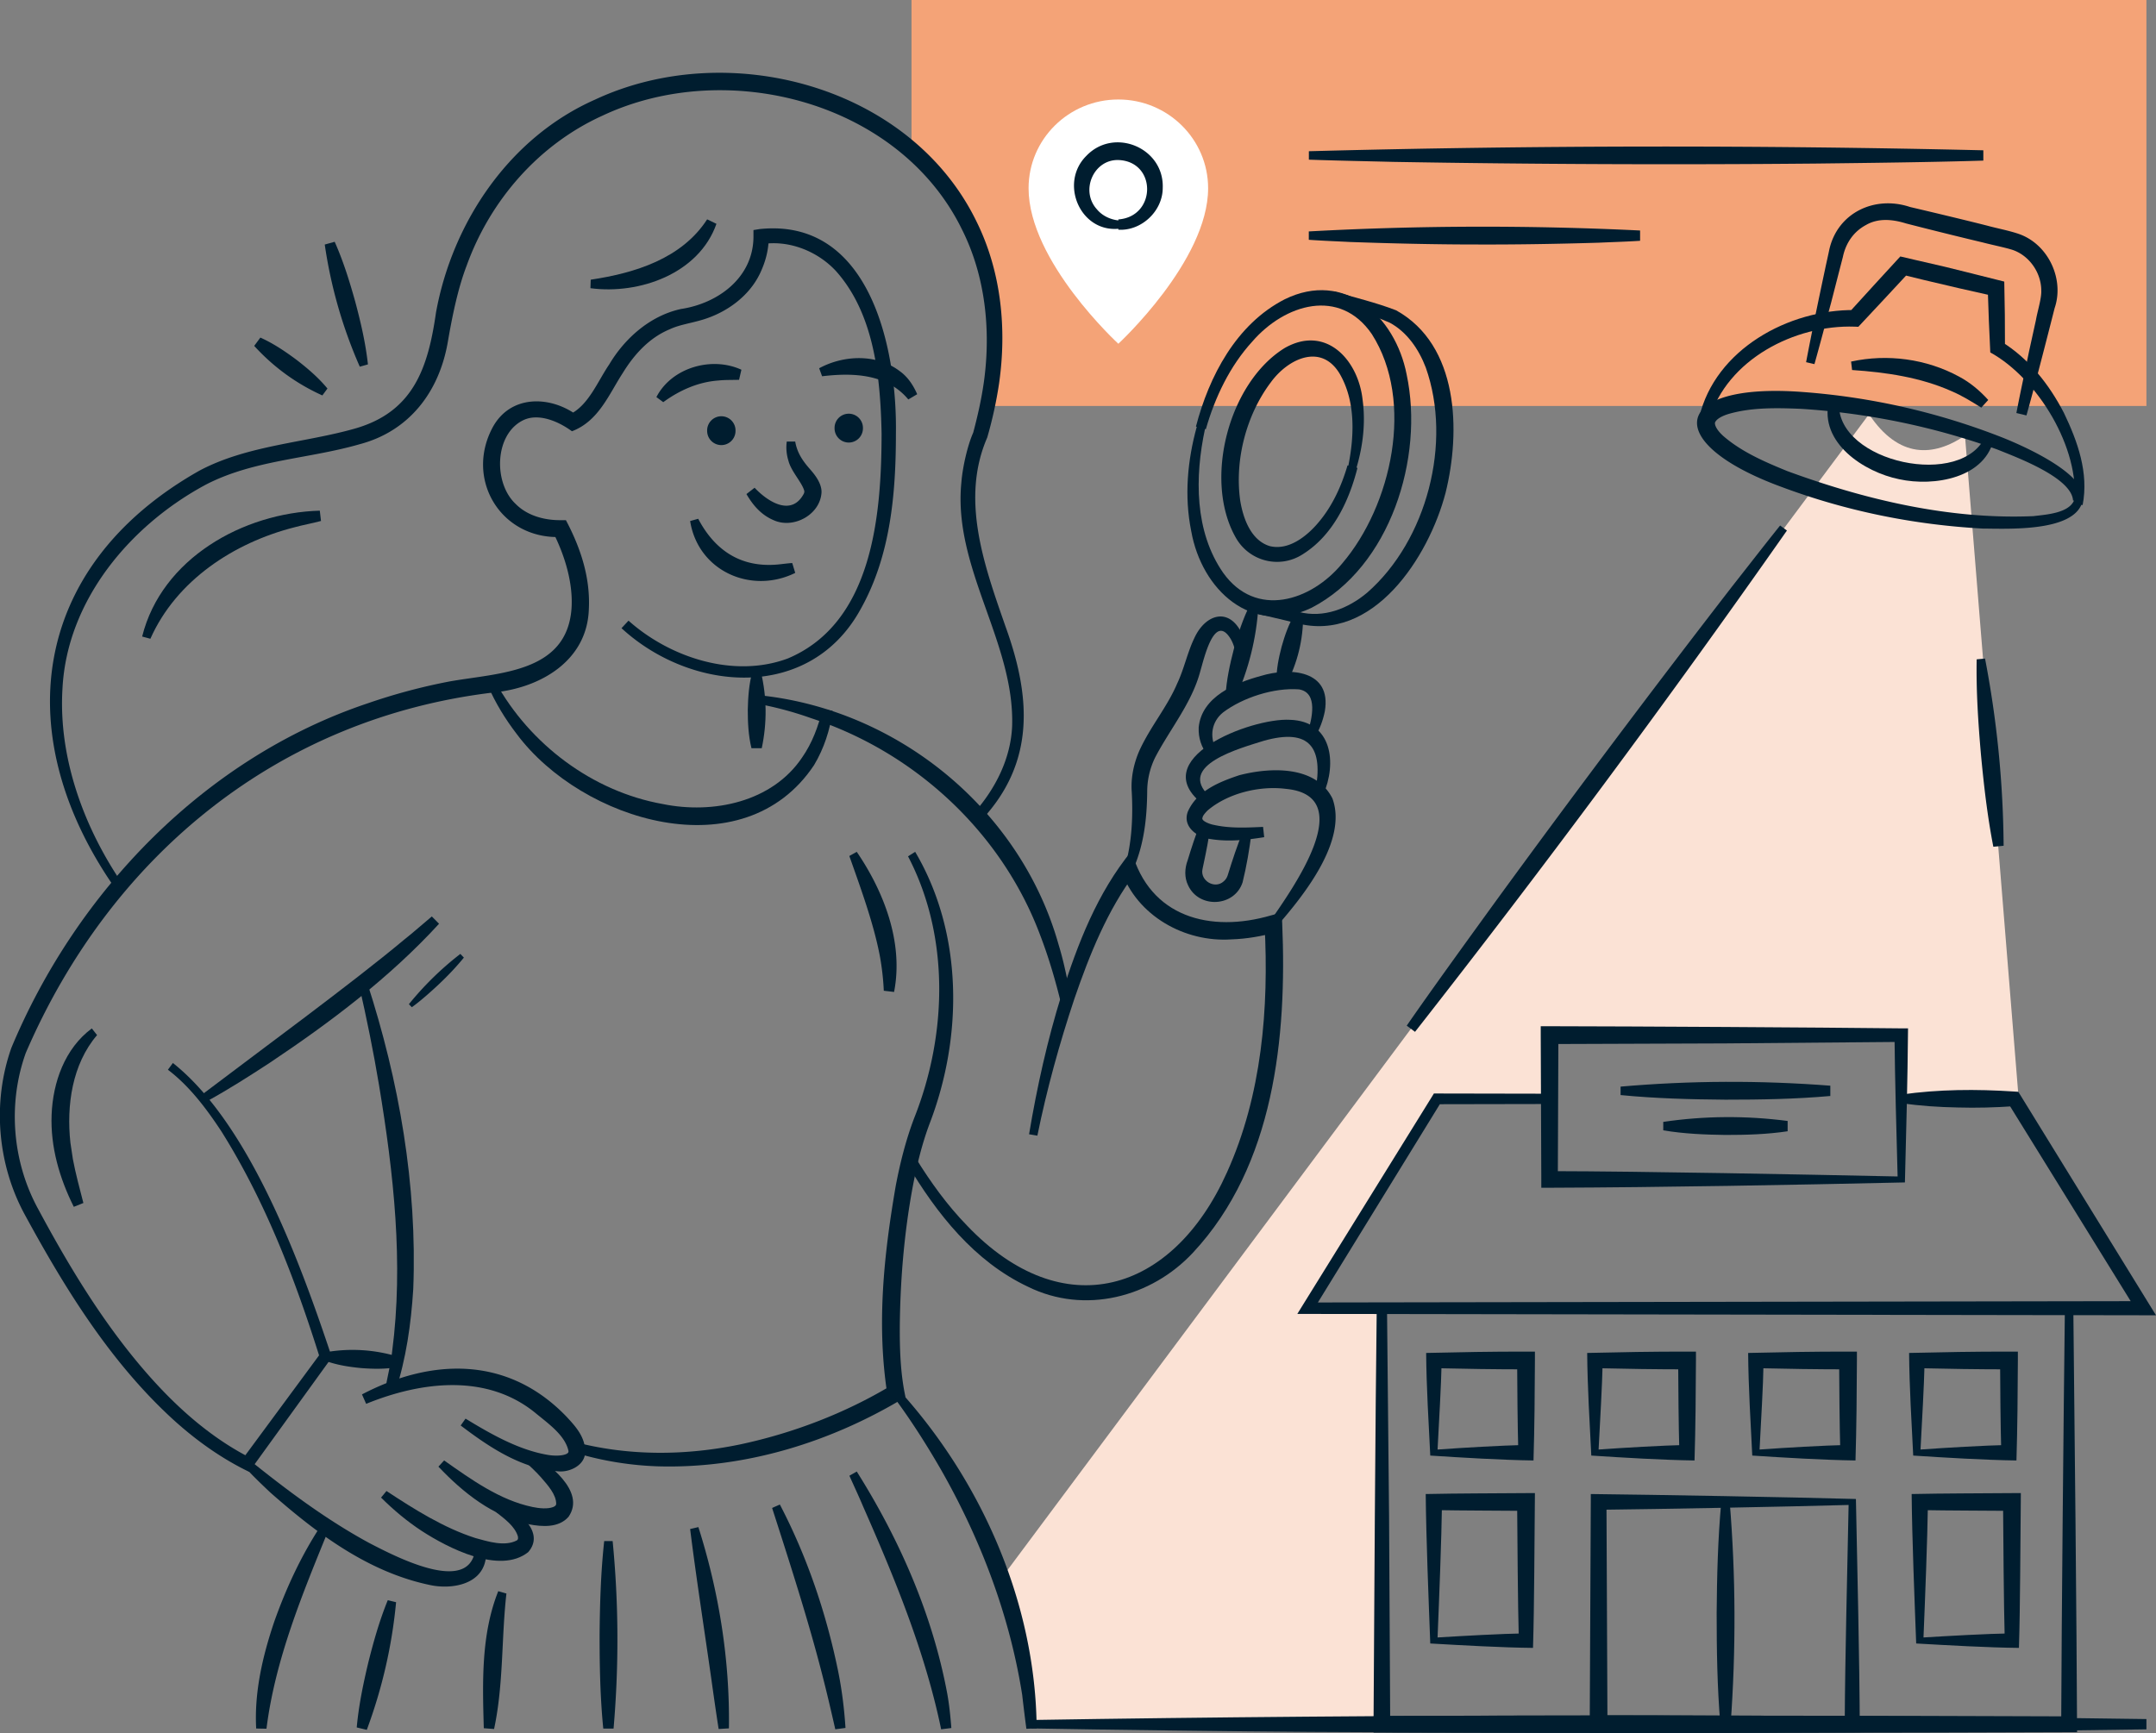 <svg width="444" height="357" viewBox="0 0 444 357" fill="none" xmlns="http://www.w3.org/2000/svg">
    <rect x="0" y="0" width="444" height="357" fill="#808080" stroke="none"/>
    <g clip-path="url(#r6gyjfiwxa)">
        <path d="M284.571 269.453h-15.288l26.62-43.123h23.232v-13.098h72.413v13.098h23.233l1.08 1.754-11.2-138.359c-6.425 4.356-13.609 4.824-19.757-4.4L206.273 325.031l6.192 29.63h72.121v-85.193l-.015-.015z" fill="#FBE2D5"/>
        <path d="M212.42 354.296c73.537-1.199 156.056-1.243 229.608-.19v2.119c-52.525.863-119.448.834-172.206.527-14.267-.088-43.121-.454-57.402-.717v-1.739zM391.535 225.468c7.695-1.097 15.478-1.141 23.232-.629l.876.059.409.657 26.576 43.153 1.373 2.222h-2.599l-172.119-.278h-2.117l1.11-1.798 26.693-43.079.321-.527h.614l23.232.044v2.12l-23.232.044.934-.527-26.547 43.167-1.008-1.798 172.119-.277-1.242 2.222-26.663-43.094 1.285.716c-3.87.263-7.74.38-11.609.263-3.885-.073-7.754-.321-11.609-.892v-1.739l-.029-.029z" fill="#001D2F"/>
        <path d="M426.974 269.453c.248 22.219.686 65.138.774 87.342-36.112.161-107.05.22-143.162.088h-1.723v-1.71c.117-21.357.38-64.363.657-85.72h2.118l.423 42.86.234 42.86-1.709-1.71c35.28-.132 106.262-.074 141.527.087l-1.636 1.637c.073-21.356.497-64.362.759-85.719h1.738v-.015zM392.293 243.565c-23.379.526-49.575 1.008-73.173 1.096h-1.708v-1.725l-.117-29.718v-1.828h1.825c18.049.03 54.365.234 72.413.439h1.402c-.087 10.627-.379 21.313-.642 31.706v.03zm-1.504-1.228c-.263-9.853-.541-19.486-.643-29.105l1.387 1.389-36.213.307-36.214.131 1.825-1.827-.117 29.719-1.708-1.711c19.976.044 51.473.673 71.668 1.097h.015z" fill="#001D2F"/>
        <path d="M380.698 310.003c-12.835.366-38.652.848-51.488.994l1.621-1.622.204 45.783-1.825-1.827c13.025 0 39.222.161 52.233.278l-1.548 1.549c.088-14.925.511-29.908.803-45.169v.014zm1.504-1.228c.307 15.758.73 31.853.803 47.947-13.799.117-39.996.263-53.795.278h-1.825v-1.827l.219-45.784v-1.637c14.062.161 40.565.629 54.613 1.023h-.015z" fill="#001D2F"/>
        <path d="M356.21 309.389c1.256 15.262 1.3 30.523.19 45.784h-2.117c-.643-7.631-.76-15.261-.76-22.892.059-7.63.249-15.261.95-22.892h1.737zM296.048 337.295c5.315-.322 12.981-.76 18.209-.848l-1.475 1.477c-.219-8.26-.277-20.159-.35-28.535l1.825 1.828c-6.323-.059-12.631-.044-18.954-.161l1.665-1.667c-.117 7.996-.584 19.778-.92 27.906zm-1.504 1.228c-.351-9.326-.847-21.532-.935-30.771 6.878-.146 13.77-.132 20.648-.19h1.84l-.015 1.827c-.102 9.049-.102 21.123-.379 30.055-6.396-.059-14.719-.541-21.144-.907l-.015-.014zM296.048 298.586c5.316-.38 12.996-.833 18.209-.95l-1.577 1.579c-.175-6.33-.204-12.644-.248-18.974l1.825 1.827c-6.322 0-12.631-.102-18.953-.248l1.577-1.579c-.103 5.964-.526 12.016-.833 18.345zm-1.504 1.228c-.336-6.782-.788-14.004-.847-21.123 6.849-.16 13.712-.292 20.56-.277h1.84v1.827c-.029 6.856-.087 13.741-.292 20.597-6.439-.088-14.777-.585-21.246-1.009l-.015-.015zM329.21 298.586c5.316-.38 12.996-.833 18.21-.95l-1.578 1.579c-.175-6.33-.204-12.644-.248-18.974l1.826 1.827c-6.323 0-12.632-.102-18.954-.248l1.577-1.579c-.103 5.964-.526 12.016-.833 18.345zm-1.504 1.228c-.336-6.782-.788-14.004-.847-21.123 6.849-.16 13.712-.292 20.561-.277h1.839v1.827c-.029 6.856-.087 13.741-.292 20.597-6.439-.088-14.777-.585-21.246-1.009l-.015-.015zM362.359 298.586c5.315-.38 12.996-.833 18.209-.95l-1.577 1.579c-.175-6.33-.205-12.644-.248-18.974l1.825 1.827c-6.323 0-12.631-.102-18.954-.248l1.577-1.579c-.102 5.964-.526 12.016-.832 18.345zm-1.504 1.228c-.336-6.782-.789-14.004-.847-21.123 6.848-.16 13.711-.292 20.56-.277h1.84v1.827c-.029 6.856-.088 13.741-.292 20.597-6.44-.088-14.778-.585-21.247-1.009l-.014-.015zM395.505 298.586c5.316-.38 12.996-.833 18.209-.95l-1.577 1.579c-.175-6.33-.204-12.644-.248-18.974l1.825 1.827c-6.322 0-12.631-.102-18.953-.248l1.577-1.579c-.103 5.964-.526 12.016-.833 18.345zm-1.504 1.228c-.336-6.782-.788-14.004-.847-21.123 6.849-.16 13.712-.292 20.56-.277h1.84v1.827c-.029 6.856-.087 13.741-.292 20.597-6.439-.088-14.777-.585-21.246-1.009l-.015-.015zM396.118 337.295c5.316-.322 12.982-.76 18.209-.848l-1.474 1.477c-.219-8.26-.278-20.159-.351-28.535l1.825 1.828c-6.322-.059-12.631-.044-18.953-.161l1.664-1.667c-.117 7.996-.584 19.778-.92 27.906zm-1.504 1.228c-.35-9.326-.847-21.532-.934-30.771 6.877-.146 13.77-.132 20.647-.19h1.84l-.014 1.827c-.102 9.049-.102 21.123-.38 30.055-6.396-.059-14.719-.541-21.144-.907l-.015-.014zM333.738 223.83c14.384-1.257 28.796-1.301 43.194-.19v2.12c-7.199.643-14.398.76-21.597.76-7.199-.058-14.398-.248-21.597-.95v-1.74zM342.527 231.095c8.528-1.257 17.071-1.301 25.613-.19v2.12c-4.264.643-8.542.76-12.806.76-4.264-.058-8.543-.234-12.807-.95v-1.74z" fill="#001D2F"/>
        <path d="M187.713 14.793V0h254.315v83.63H203.98c3.811-25.173-2.979-41.501-16.267-52.406v-16.43z" fill="#F4A377"/>
        <path d="M24.123 183.572C1.621 151.851 6.12 116.725 41.018 96.976c9.857-5.277 21.816-5.76 32.082-8.698 12.09-3.45 15.07-12.6 16.69-23.915 3.388-18.609 15.128-36.033 32.71-43.825 27.423-12.849 65.024-2.923 78.633 25.158 5.067 10.29 6.221 22.044 4.615 33.27a85.37 85.37 0 0 1-2.439 11.154c-5.563 12.805-.584 26.444 3.782 38.986 5.14 14.223 6.221 27.789-4.892 39.732l-1.591-1.404c4.395-4.985 7.535-11.153 7.827-17.848.554-17.235-12.208-32.569-10.456-50.184.263-3.318 1.329-7.806 2.439-10.276.934-3.494 1.723-7.017 2.219-10.584 1.446-10.598.278-21.736-4.556-31.326-12.893-26.283-48.392-35.478-74.048-23.374-13.069 5.935-23.057 17.38-27.92 30.844-1.869 4.868-3.008 10.627-3.899 15.787-1.767 10.204-7.885 18.302-18.107 21.02-10.586 3.056-21.786 3.217-31.658 8.304-15.595 8.347-28.65 23.827-29.584 42.041-.876 14.413 4.527 28.944 12.66 40.682l-1.387 1.067-.015-.015z" fill="#001D2F"/>
        <path d="M35.587 218.948c15.814 12.542 26.255 41.149 32.578 60.109l.175.555-.365.497-16.004 22.147-.672.92c-5.666-2.733-10.82-6.417-15.435-10.583-12.952-11.767-22.327-26.912-30.606-42.114-5.797-10.467-6.907-23.374-2.906-34.659 13.449-32.233 39.908-59.729 73.362-70.941a121.142 121.142 0 0 1 16.91-4.517c10.075-1.784 24.108-1.74 25.072-15.013.35-5.233-1.358-10.847-3.767-15.641l1.518.906c-12.28.453-19.728-11.826-14.003-22.556 3.636-6.738 11.769-6.636 17.391-2.528l-1.577-.132c3.913-1.842 5.753-6.724 8.206-10.335 3.228-5.423 8.455-10.042 14.778-11.416 7.739-1.17 14.88-6.535 14.924-14.852V47.39l1.256-.204c22.75-2.383 28.343 24.573 28.08 42.085 0 12.352-1.081 25.216-7.287 36.238-10.455 19.047-34.812 17.147-49.224 3.888l1.445-1.549c8.587 7.659 21.729 11.913 32.797 7.791 17.538-7.367 19.29-29.66 19.319-46.339-.233-11.548-1.489-24.602-9.389-33.46-3.782-4.079-9.608-6.403-15.099-5.57l1.256-1.608c0 2.792-.657 5.248-1.825 7.704-2.293 4.75-6.951 8.054-11.887 9.516-2.555.76-4.702 1.009-6.717 1.959-4.103 1.71-7.213 5.043-9.637 8.99-2.848 4.37-4.965 9.925-10.47 12.001-2.965-2.178-6.995-3.742-10.018-2.28-5.943 2.865-6.206 12.893-1.591 17.234 2.322 2.369 5.782 3.392 9.316 3.363h1.051c3.038 5.73 5.082 11.884 4.717 18.477-.423 10.554-10.017 16.05-19.494 17-44.391 5.234-78.897 33.578-96.449 74.245-3.767 10.481-2.789 22.453 2.57 32.218 5.432 10.116 11.288 19.968 18.34 28.944 7.024 8.917 15.26 17.117 25.292 22.248l-1.68.409 16.224-21.985-.175 1.052c-5.082-16.196-11.259-32.349-20.327-46.762-3.096-4.693-6.556-9.283-10.98-12.645l1.036-1.403h-.03z" fill="#001D2F"/>
        <path d="M41.821 225.307c11.376-8.64 30.665-22.76 41.413-31.751 1.956-1.534 3.782-3.201 5.695-4.78l1.489 1.506c-10.193 11.124-22.342 20.261-34.841 28.622-4.206 2.748-8.411 5.438-12.821 7.864l-.95-1.461h.015z" fill="#001D2F"/>
        <path d="M75.596 202.357c6.6 20.319 10.353 41.792 9.507 63.193-.453 7.163-1.46 14.34-3.71 21.196l-2.044-.599c.424-2.558 1.124-5.131 1.402-7.704 2.395-18.258.307-36.793-2.687-54.876-1.153-6.943-2.57-13.872-4.132-20.713l1.664-.497zM156.683 138.344c1.256 5.234 1.3 10.525.19 15.773h-2.118c-.642-2.631-.759-5.262-.759-7.893.059-2.632.234-5.263.949-7.894h1.738v.014z" fill="#001D2F"/>
        <path d="M155.895 143.168c28.767 2.749 54.277 23.506 62.119 51.456 1.182 3.873 1.956 7.864 2.628 11.855l-2.088.395c-1.154-4.751-2.541-9.531-4.293-14.107-7.886-21.21-25.759-37.787-47.181-44.818a71.71 71.71 0 0 0-11.346-3.026l.161-1.74v-.015z" fill="#001D2F"/>
        <path d="M102.041 140.479c7.082 12.849 19.991 22.57 34.447 25.142 10.353 2.12 22.546-.394 28.708-9.604 2.045-2.938 3.344-6.373 4.177-9.954l2.088.365c-.511 3.874-1.753 7.718-3.812 11.168-14.514 21.825-47.822 11.592-61.227-6.388-2.366-3.084-4.41-6.417-5.943-9.969l1.562-.76zM29.277 131.109c4.016-16.095 20.838-25.48 36.58-25.918l.248 2.12c-1.84.497-3.695.818-5.506 1.315-12.426 3.172-24.298 10.934-29.628 22.95l-1.68-.453-.014-.014zM121.667 57.61c9.082-1.36 18.72-4.328 23.962-12.426l1.913.921c-3.607 10.262-15.858 14.603-25.948 13.259l.058-1.74.015-.015zM19.99 213.218c-5.14 6.008-6.323 14.501-5.49 22.16.116.731.408 2.646.51 3.392.497 2.704 1.475 6.402 2.162 9.034l-1.972.789c-2.935-5.876-4.833-12.337-4.57-18.974.262-6.68 2.716-13.653 8.28-17.775l1.08 1.374zM211.924 233.639c1.635-9.75 3.767-19.369 6.702-28.797 3.315-10.467 7.345-20.904 14.398-29.543 3.738 13.653 16.223 16.913 28.738 13.258l2.175-.584.117 2.236c.993 23.404-1.635 49.847-18.34 67.784-8.63 9.297-22.386 12.79-33.98 7.075-11.083-5.204-18.866-15.115-24.941-25.362l1.825-1.097c3.067 4.956 6.484 9.692 10.514 13.829 19.757 20.743 42.361 14.048 53.562-10.978 7.169-15.89 8.644-33.753 7.724-51.061l2.293 1.652c-2.935.819-5.987 1.345-9.112 1.447-9.594.658-19.494-4.853-22.721-14.208l2.935.526c-5.739 7.63-9.434 16.825-12.544 25.874-3.081 9.224-5.695 18.681-7.637 28.242l-1.723-.293h.015z" fill="#001D2F"/>
        <path d="M188.445 175.43c9.944 16.811 9.871 38.124 2.993 56.031-1.606 4.283-2.701 8.829-3.548 13.405-1.68 9.18-2.468 18.579-2.585 27.905-.044 5.131.131 10.218 1.168 15.013-15.245 9.253-32.914 14.735-50.787 14.267a66.69 66.69 0 0 1-17.143-2.777l.569-2.047c10.894 2.719 22.328 2.587 33.294.307 10.864-2.31 21.641-6.432 31.118-12.133l-.774 1.901c-2.264-14.458-.73-28.827 1.723-43.08.905-4.707 2.073-9.399 3.811-13.96 6.775-17.088 7.345-37.349-1.285-53.867l1.475-.936-.029-.029zM67.069 278.546a32.018 32.018 0 0 1 14.967.935l-.16 2.12c-2.541.453-5.038.394-7.535.204-2.482-.248-4.965-.614-7.403-1.52l.13-1.739zM51.487 300.838c7.74 6.227 15.786 12.235 24.503 16.971 5.608 2.909 22.284 11.68 21.933-.204l2.117-.205c.176 1.345.263 2.763-.116 4.225-1.11 4.853-6.995 5.73-11.098 4.926-12.88-2.602-23.51-10.627-33.118-19.077-1.855-1.739-3.68-3.508-5.403-5.379l1.182-1.272v.015z" fill="#001D2F"/>
        <path d="M79.582 307.124c5.783 3.8 11.77 7.586 18.312 9.691 2.672.746 6.074 1.798 8.557.483.233-.205.277-.293.204-.819-.628-2.105-2.76-3.64-4.57-5.058l1.08-1.827c3.461 1.52 9.229 5.993 5.608 10.13-5.885 4.678-16.574-.906-21.904-4.356-3.052-2.003-5.84-4.341-8.396-6.885l1.11-1.345v-.014z" fill="#001D2F"/>
        <path d="M91.47 300.838c5.607 3.947 11.507 8.2 18.224 9.589 1.343.278 3.066.453 4.234 0 .482-.219.526-.321.614-.599.029-1.974-1.753-3.918-3.154-5.54-1.139-1.287-2.454-2.456-3.739-3.669l1.271-1.711c3.826 2.456 11.842 8.201 8.162 13.536-2.044 2.325-5.461 2.047-8.118 1.55-7.55-1.71-13.552-6.476-18.677-11.884l1.183-1.287v.015z" fill="#001D2F"/>
        <path d="M95.864 292.213c5.272 3.216 11.025 6.505 17.085 7.499 1.417.22 2.979.161 3.753-.248.365-.234.336-.263.38-.526-.643-3.158-3.899-5.497-6.601-7.704-10.061-8.406-23.714-6.695-35.075-2.061l-.861-1.944c14.456-7.558 30.052-7.85 41.982 4.443 1.883 2.018 4.088 4.327 3.972 7.543-.088 2.631-3.169 4.035-5.345 3.874-7.798-.482-14.515-5.087-20.283-9.458l1.008-1.418h-.015zM67.77 314.857c-5.432 13.346-11.083 26.853-12.894 41.237l-2.117-.044c-.41-7.528 1.343-14.983 3.738-22.058 2.497-7.017 5.636-13.771 9.754-19.983l1.519.848zM185.115 286.307c17.143 18.887 28.168 44.059 28.373 69.713l-2.118.088a375.764 375.764 0 0 1-.861-6.973c-2.541-16.182-8.426-31.721-16.472-45.959-3.052-5.335-6.527-10.817-10.207-15.714l1.3-1.155h-.015zM81.57 330.015c-.848 9.034-2.877 17.805-6.032 26.312l-2.073-.497c.409-4.531 1.329-8.931 2.365-13.302 1.096-4.371 2.308-8.698 4.03-12.908l1.695.41.014-.015zM104.291 328.247c-1.052 9.253-.57 18.681-2.541 27.905l-2.118-.161c-.262-9.428-.584-19.31 2.979-28.227l1.68.483zM126.165 317.444c1.256 12.864 1.3 25.757.19 38.621h-2.117c-.643-6.432-.759-12.879-.759-19.311.058-6.432.248-12.878.949-19.31h1.737zM143.819 314.55c4.249 13.39 6.498 27.408 6.294 41.471l-2.118.131c-.54-3.435-1.022-6.87-1.504-10.291-1.416-9.998-3.125-20.903-4.366-30.902l1.694-.395v-.014zM160.612 309.93c5.578 10.701 9.477 22.205 11.93 34.016.818 3.947 1.314 7.952 1.577 11.987l-2.102.278c-.877-3.86-1.767-7.689-2.76-11.519-2.833-11.066-6.732-23.126-10.251-34.075l1.592-.701.014.014zM176.441 303.118c8.79 13.975 15.595 29.441 18.632 45.74.424 2.339.657 4.721.847 7.09l-2.103.263c-3.3-15.905-9.52-31.02-16.048-45.842-.905-2.149-1.898-4.269-2.847-6.388l1.519-.863zM176.441 175.474c5.637 8.274 9.667 18.755 7.681 28.856l-2.117-.249a53.615 53.615 0 0 0-.789-7.031c-1.285-6.826-3.986-14.15-6.308-20.728l1.519-.848h.014zM135.174 81.802c3.154-6.11 11.404-8.449 17.508-5.642l-.482 2.075c-1.489.044-2.891 0-4.264.147-4.147.292-8.002 2.017-11.346 4.458l-1.402-1.038h-.014zM168.701 75.853c5.082-2.748 11.872-3.012 16.632.628 1.665 1.199 2.789 2.968 3.549 4.722l-1.826 1.082c-4.395-5.292-11.404-5.54-17.756-4.78l-.599-1.638v-.014zM163.765 90.968c.38 2.192 1.417 3.815 2.935 5.554.906 1.024 2.526 2.91 2.483 4.883-.249 4.604-5.71 7.557-9.769 5.788-2.789-1.154-4.454-3.303-5.695-5.423l1.679-1.301c2.935 3.099 7.695 5.891 10.149 1.199.102-.263.131-.424.043-.702-.54-1.695-2.672-3.917-3.212-6.022-.409-1.301-.54-2.69-.35-3.991h1.737v.014zM148.549 91.684a2.922 2.922 0 0 0 2.921-2.924 2.922 2.922 0 1 0-5.841 0 2.922 2.922 0 0 0 2.92 2.924zM174.79 91.158a2.922 2.922 0 0 0 2.92-2.924 2.922 2.922 0 1 0-5.841 0 2.922 2.922 0 0 0 2.921 2.924zM143.79 106.872c3.46 6.564 8.834 10.072 16.311 9.414.992-.088 2-.248 3.051-.307l.614 2.032c-9.098 4.473-20.02-.395-21.641-10.686l1.679-.468-.014.015zM261.587 189.741c4.366-6.402 18.501-25.8 3.212-27.248-5.461-.687-11.988.921-16.135 4.473-.424.439-.847.921-.979 1.287-.102.395-.131.38.03.628.35.454 1.518.907 2.278 1.038 3.241.731 6.658.57 10.119.41l.234 2.119c-3.519.556-7.272.994-10.981.395-2.672-.292-5.929-2.471-4.746-5.657 1.898-4.298 6.483-6.125 10.587-7.499 6.308-1.638 15.726-2.091 19.187 4.78 3.227 8.756-6.133 20.26-11.506 26.4l-1.329-1.126h.029z" fill="#001D2F"/>
        <path d="M270.845 163.151c1.781-9.194-1.125-13.229-10.602-10.554-4.687 1.491-18.048 5.029-11.17 11.417l-1.183 1.768c-12.383-9.399 9.754-17.965 17.756-17.512 8.733.278 9.711 8.976 6.849 15.437l-1.65-.57v.014z" fill="#001D2F"/>
        <path d="M269.268 151.018c.906-2.909 2.264-8.361-1.767-9.019-5.213-.38-11.579 1.71-15.61 4.736-2.394 1.915-2.847 4.985-1.445 7.631l-1.709 1.257c-1.329-1.681-1.971-3.625-1.883-5.774.584-6.374 7.695-9.239 12.791-10.613 6.031-1.842 14.632-1.213 13.186 7.28-.394 1.929-1.037 3.625-2 5.248l-1.563-.76v.014z" fill="#001D2F"/>
        <path d="M231.695 178.441c1.402-4.867 1.65-10.232 1.373-15.319-.219-2.865.423-5.891 1.577-8.508 2.293-5.014 5.71-8.931 7.798-13.858 1.401-2.938 2.102-6.417 3.533-9.355 2.235-4.853 7.068-6.432 9.726-.98a9.306 9.306 0 0 1 .876 4.43h-2.118c-.087-1.141-.467-2.281-1.022-3.246-3.387-5.54-5.534 4.313-6.264 6.695-1.723 6.52-6.338 12.031-9.316 17.791a16.001 16.001 0 0 0-1.607 6.972c-.058 5.467-.642 10.949-2.935 16.109l-1.591-.701-.03-.03z" fill="#001D2F"/>
        <path d="M259.148 124.91c-.409 6.593-2.001 12.937-4.702 18.96l-2.059-.526c.19-3.319.89-6.491 1.708-9.648.862-3.143 1.869-6.242 3.373-9.224l1.694.438h-.014zM257.733 171.542c-.438 3.45-1.008 6.856-1.84 10.218-1.665 5.072-8.981 5.452-11.215.614-.803-1.623-.715-3.523-.088-5.19.789-2.602 1.636-5.189 2.644-7.733l2.058.541c-.35 2.719-.876 5.38-1.445 8.04l-.205.98c-.54 2.397 2.527 4.21 4.352 2.543.394-.322.701-.789.847-1.286.949-3.085 1.957-6.154 3.198-9.166l1.694.439zM268.363 126.84c0 4.97-1.154 9.692-3.446 14.077l-2.059-.526c-.015-2.5.467-4.868 1.08-7.207.657-2.324 1.446-4.619 2.731-6.782l1.694.438z" fill="#001D2F"/>
        <path d="M257.76 124.297c2.191.394 7.608 1.345 9.711 1.754 5.052 1.315 10.134-.643 14.106-3.991 12.295-10.788 17.508-30.931 12.047-46.339-1.46-3.844-3.914-7.353-7.404-9.238-3.825-1.696-8.221-2.939-12.12-4.415l.541-2.061c4.424 1.316 8.6 2.266 12.879 3.918 12.908 7.162 13.317 24.909 10.178 37.582-3.432 13.171-14.909 31.063-30.753 26.839-3.125-.804-6.483-1.491-9.623-2.368l.438-1.696v.015z" fill="#001D2F"/>
        <path d="M248.152 88.366c-2.117 9.881-2.161 21.137 3.738 29.616 6.717 9.428 18.078 5.905 24.518-1.915 10.192-11.958 14.938-33.417 6.103-47.246-6.615-9.647-17.931-6.198-24.619 1.535-4.6 5.029-7.667 11.432-9.565 18.053l-.19-.043h.015zm-1.869-.483c2.701-10.364 8.294-21.108 18.267-26.224 12.339-6.081 22.795 3.464 25.131 15.495 3.636 17.103-3.373 39.644-19.567 48.034-12.398 5.921-22.663-3.742-24.795-15.772-1.46-7.207-.774-14.59 1.139-21.504l-.19-.043.015.014z" fill="#001D2F"/>
        <path d="M277.678 95.909c1.256-6.316 1.475-13.347-1.811-18.96-3.826-6.33-10.645-3.04-14.164 1.813-5.067 6.724-7.476 16.035-6.294 24.368.614 3.757 2.249 8.186 6.06 9.355 3.885.98 7.696-2.017 10.149-4.984 2.774-3.304 4.658-7.412 5.885-11.636l.19.044h-.015zm1.869.482c-1.723 6.783-5.009 13.843-11.215 17.746-4.76 3.114-11.097 1.535-13.872-3.45-6.673-11.826-1.431-31.882 10.105-39 8.484-4.839 15.157 2.412 16.048 10.685.643 4.751.058 9.502-1.256 13.96l.19.044v.015zM84.213 206.844A63.948 63.948 0 0 1 94.8 196.495l.73.76c-2.351 2.88-5.009 5.467-7.813 7.893-.934.804-1.883 1.594-2.905 2.325l-.6-.614v-.015zM269.545 31.15c46.114-1.227 92.769-1.27 138.898-.19v2.12c-9.959.322-24.591.497-34.725.614-28.723.264-58.044.147-86.811-.35-5.782-.147-11.58-.249-17.362-.454v-1.74zM269.546 47.67c22.634-1.243 45.574-1.287 68.208-.19v2.119c-2.848.19-5.681.263-8.528.394-8.28.249-17.348.41-25.584.366-8.221 0-17.318-.22-25.583-.512-2.847-.146-5.68-.248-8.528-.453v-1.74l.015.015z" fill="#001D2F"/>
        <path d="M230.309 20.494c-10.207 0-18.487 8.186-18.487 18.288 0 15.056 18.487 32.027 18.487 32.027s18.487-17.073 18.487-32.027c0-10.102-8.28-18.288-18.487-18.288z" fill="#fff"/>
        <path d="M230.309 47.128c-7.929.687-12.178-9.487-6.585-15.027 5.695-5.964 16.019-1.666 15.727 6.593 0 4.809-4.41 8.917-9.142 8.624v-.19zm0-1.93c7.857-.57 7.944-11.942 0-12.234-5.11-.132-7.899 6.344-4.409 10.159 1.051 1.272 2.657 2.076 4.409 2.28V45.2zM74.093 75.531a96.898 96.898 0 0 1-7.214-25.157l2.044-.57c1.796 4.034 3.081 8.2 4.25 12.395 1.124 4.21 2.117 8.464 2.599 12.864l-1.68.468zM66.382 81.451c-5.373-2.426-10.06-5.847-14.032-10.203l1.27-1.71c2.702 1.213 5.096 2.836 7.418 4.56 2.293 1.77 4.498 3.64 6.396 5.935l-1.037 1.404-.015.014zM367.995 109.284c-24.503 34.981-50.247 69.655-76.589 103.261l-1.709-1.272c5.243-7.586 13.201-18.55 18.706-26.151a2889.227 2889.227 0 0 1 48.246-64.246c3.315-4.21 6.586-8.449 9.944-12.63l1.402 1.038zM408.793 135.655a212.219 212.219 0 0 1 3.826 38.562l-2.117.205c-1.241-6.374-1.971-12.791-2.57-19.223-.555-6.432-.979-12.878-.862-19.383l1.738-.161h-.015zM428.798 103.525c-1.883 6.081-15.318 5.379-20.516 5.35-14.179-.775-28.139-3.611-41.456-8.596-24.999-9.194-22.444-21.517 4.235-19.544a140.702 140.702 0 0 1 41.295 9.385c4.293 1.71 18.472 7.908 16.442 13.405zm-1.883-.41c-.263-4.707-11.478-8.858-15.523-10.495-12.967-4.708-26.766-7.543-40.521-8.406-5.024-.204-10.222-.321-14.982 1.082-1.023.322-2.424.935-2.716 1.783-.059.892.934 2.032 1.737 2.749 3.753 3.26 8.528 5.32 13.186 7.22 16.063 5.906 33.454 10.014 50.656 9.269 2.701-.322 7.184-.614 8.352-3.187l-.189-.044v.029z" fill="#001D2F"/>
        <path d="M427.164 103.671c1.241-11.285-7.506-25.699-17.29-31.078-.219-4.4-.394-8.8-.525-13.2L410.663 61c-3.388-.731-11.112-2.514-14.354-3.304l-4.775-1.17 1.708-.526c-3.519 3.772-7.009 7.573-10.543 11.315l-.744-.03c-12.325-.423-26.285 6.74-29.95 19.12l-2.073-.452c3.285-14.004 18.428-22.249 32.096-22.088l-1.285.555c3.504-3.888 7.067-7.733 10.601-11.592.584.161 5.111 1.17 5.812 1.345 3.928.848 11.623 2.865 15.595 3.83.102 4.546.161 9.093.146 13.639l-.759-1.287c5.695 3.509 9.871 8.844 12.894 14.691 2.818 5.862 5.154 12.353 3.855 18.989l-1.709-.365h-.014z" fill="#001D2F"/>
        <path d="M381.224 74.478c7.461-1.637 15.507-.555 22.224 3.1 2.278 1.213 4.294 2.909 6.002 4.809l-1.431 1.579c-2.015-1.258-3.957-2.47-6.089-3.377-6.425-2.865-13.522-3.903-20.517-4.37l-.204-1.74h.015zM410.692 89.988c-1.577 8.552-12.441 10.291-19.582 8.727-7.213-1.462-16.486-7.499-14.47-16.036l2.073.439c-.423 12.147 25.627 17.79 30.271 6.49l1.708.366v.014z" fill="#001D2F"/>
        <path d="M371.938 74.625c1.168-6.17 2.599-13.01 3.913-19.18.117-.598.759-3.449.861-3.99 1.694-7.66 9.39-11.256 16.647-8.814 4.556 1.067 11.288 2.675 15.844 3.83 2.015.555 4.41.994 6.483 1.695 6.104 2.076 9.492 9.312 7.433 15.32l-.803 3.157c-1.563 6.125-3.3 12.879-4.994 18.93l-2.074-.496c.818-4.269 1.752-8.523 2.629-12.791l1.401-6.374c.278-1.68 1.169-4.444 1.096-6.052 0-3.669-2.439-7.191-5.885-8.376-1.475-.482-4.498-1.096-6.133-1.534a939.713 939.713 0 0 1-12.66-3.114l-3.155-.804c-2.716-.848-5.709-1.17-8.25.307-2.555 1.36-4.176 3.713-4.775 6.593l-.818 3.157-1.62 6.315c-1.139 4.195-2.235 8.405-3.417 12.6l-1.694-.394-.029.015z" fill="#001D2F"/>
    </g>
    <defs>
        <clipPath id="r6gyjfiwxa">
            <path fill="#fff" d="M0 0h444v357H0z"/>
        </clipPath>
    </defs>
</svg>
